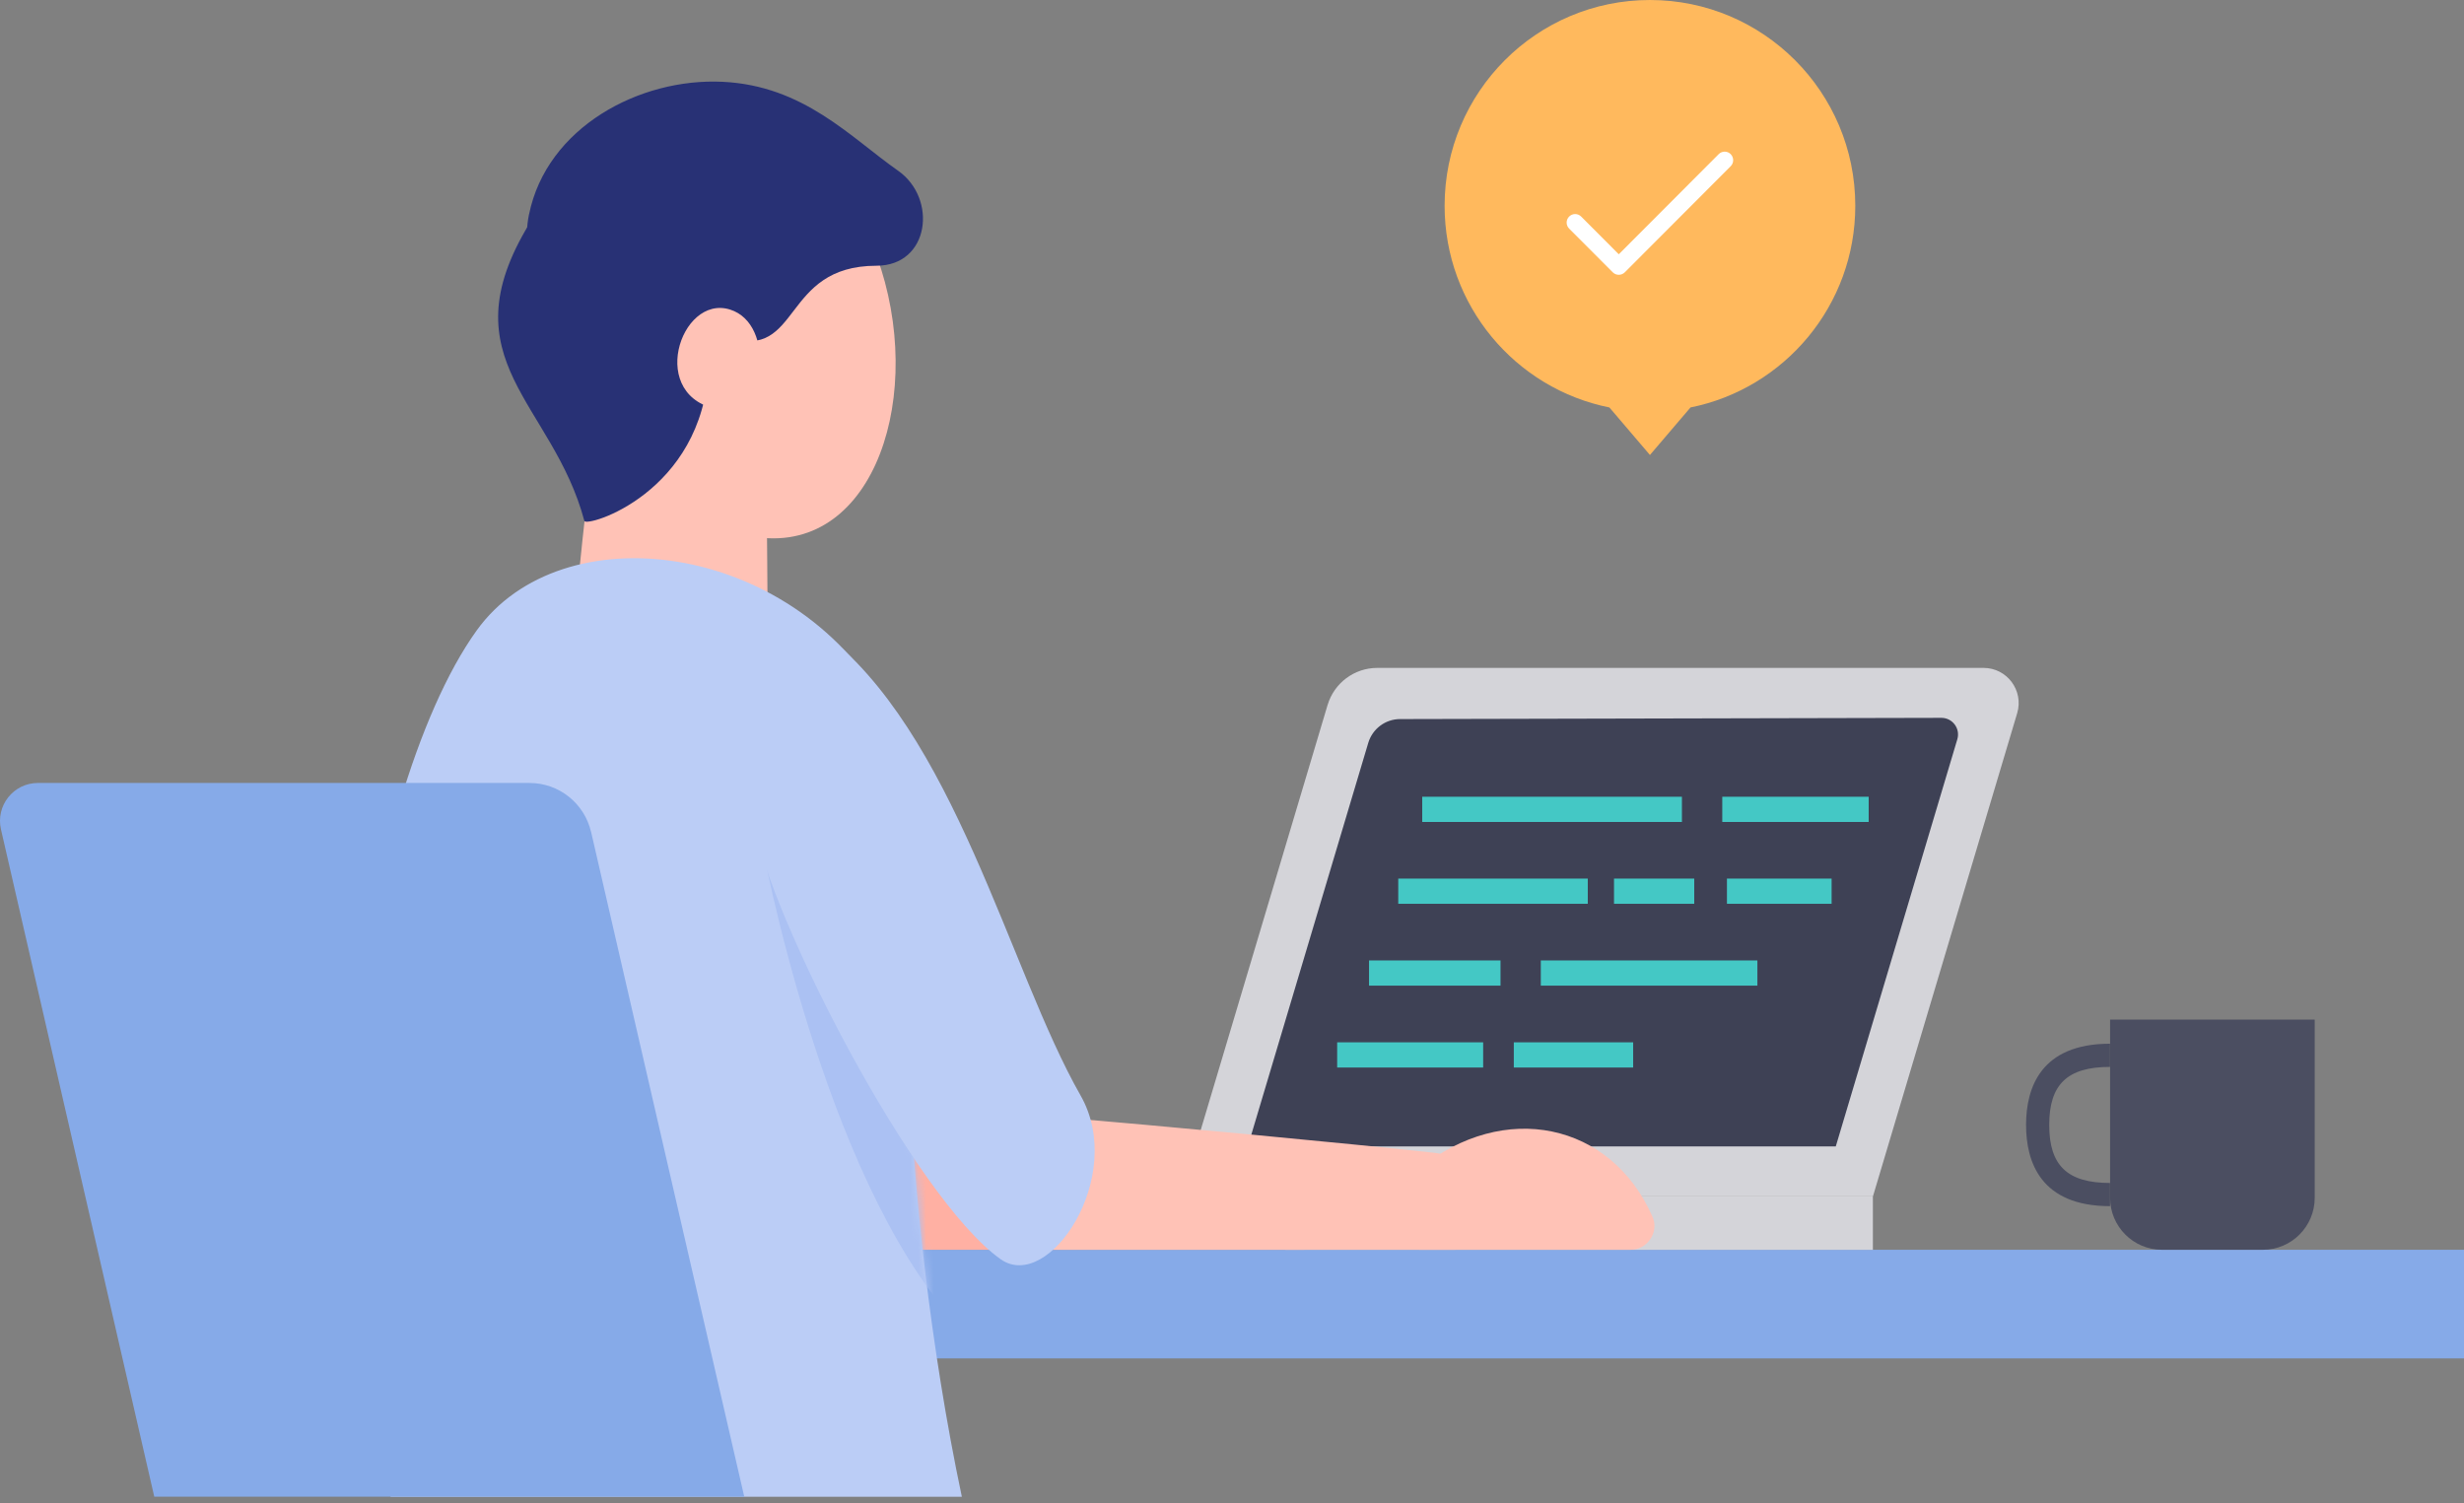 <svg width="318" height="194" viewBox="0 0 318 194" fill="none" xmlns="http://www.w3.org/2000/svg">
<rect x="0" y="0" width="318" height="194" fill="#808080" stroke="none"/>
<path d="M318 161.299H38.156V175.32H318V161.299Z" fill="#86AAE8"/>
<path d="M239.44 26.556C239.44 11.89 227.574 0 212.939 0C198.305 0 186.439 11.89 186.439 26.556C186.439 39.428 195.582 50.157 207.706 52.587L212.939 58.721L218.173 52.587C230.304 50.15 239.44 39.422 239.44 26.556Z" fill="#FFB95D"/>
<path d="M208.918 35.465C208.64 35.465 208.355 35.358 208.143 35.146L202.511 29.503C202.081 29.072 202.081 28.381 202.511 27.95C202.942 27.518 203.638 27.518 204.062 27.95L208.918 32.816L221.81 19.896C222.241 19.465 222.937 19.465 223.361 19.896C223.785 20.328 223.791 21.018 223.361 21.45L209.693 35.146C209.481 35.358 209.196 35.465 208.918 35.465Z" fill="white"/>
<path d="M171.34 90.973L152.406 154.408H241.719L260.335 92.042C261.203 89.127 259.03 86.2 255.989 86.2H177.747C174.792 86.2 172.188 88.145 171.34 90.98V90.973Z" fill="#D4D4D9"/>
<path d="M161.038 147.962L176.587 95.873C177.131 94.06 178.793 92.812 180.682 92.805L250.55 92.646C251.988 92.646 253.021 94.027 252.61 95.408L236.922 147.962H161.038Z" fill="#3E4155"/>
<path d="M241.712 154.408H165.901V161.306H241.712V154.408Z" fill="#D4D4D9"/>
<path d="M204.916 113.393H180.456V116.646H204.916V113.393Z" fill="#44C8C5"/>
<path d="M218.657 113.393H208.302V116.646H218.657V113.393Z" fill="#44C8C5"/>
<path d="M236.385 113.393H222.877V116.646H236.385V113.393Z" fill="#44C8C5"/>
<path d="M191.414 134.524H172.573V137.777H191.414V134.524Z" fill="#44C8C5"/>
<path d="M210.773 134.524H195.37V137.777H210.773V134.524Z" fill="#44C8C5"/>
<path d="M217.067 102.83H183.55V106.083H217.067V102.83Z" fill="#44C8C5"/>
<path d="M241.169 102.83H222.274V106.083H241.169V102.83Z" fill="#44C8C5"/>
<path d="M198.854 127.209H226.806V123.956H198.854V127.209Z" fill="#44C8C5"/>
<path d="M176.687 127.209H193.654V123.956H176.687V127.209Z" fill="#44C8C5"/>
<path d="M117.048 144.198C129.529 145.22 153.983 147.517 165.702 148.792C172.659 149.548 172.838 161.299 168.246 161.299H111.436C106.739 161.299 104.559 143.175 117.041 144.198H117.048Z" fill="#FFB0A3"/>
<path d="M113.715 34.722C119.32 52.594 112.019 72.504 96.391 69.098C80.769 65.692 71.427 42.377 84.671 28.422C97.914 14.467 110.416 24.206 113.709 34.715L113.715 34.722Z" fill="#FFC2B6"/>
<path d="M68.28 27.658C70.573 16.425 82.544 10.045 93.244 10.556C103.731 11.054 109.734 17.706 115.915 22.041C121.009 25.613 119.989 34.297 113.112 34.297C100.79 34.297 103.433 46.552 94.006 43.572C85.029 40.737 65.537 41.082 68.274 27.658H68.28Z" fill="#283175"/>
<path d="M98.935 62.765C98.935 62.765 99.107 80.975 99.107 89.652C99.107 96.457 73.474 93.656 73.799 85.822C74.137 77.656 76.131 61.019 76.688 56.551C77.37 51.107 98.259 53.915 98.935 62.765Z" fill="#FFC2B6"/>
<path d="M117.432 138.973C117.253 131.378 124.501 108.719 114.331 91.073C102.035 69.742 72.467 66.104 61.51 81.38C46.212 102.704 37.792 164.247 50.426 193.173H124.136C120.082 174.053 117.737 152.35 117.432 138.973Z" fill="#BBCDF6"/>
<mask id="mask0_1_236" style="mask-type:luminance" maskUnits="userSpaceOnUse" x="44" y="72" width="79" height="115">
<path d="M61.51 81.38C72.467 66.111 102.035 69.742 114.331 91.073C124.501 108.719 117.26 131.378 117.432 138.973C117.684 149.827 119.274 166.172 122.03 182.172C123.037 188.034 47.762 188.844 45.775 176.317C40.786 144.835 48.769 99.146 61.51 81.38Z" fill="white"/>
</mask>
<g mask="url(#mask0_1_236)">
<path d="M98.246 108.54C98.246 108.54 106.09 151.666 123.262 170.574C133.239 181.561 121.142 132.759 121.142 132.759L98.246 108.54Z" fill="#ABC1F3"/>
</g>
<path d="M68.28 28.933C57.581 46.546 71.335 51.91 75.416 67.226C75.654 68.109 90.7 63.655 91.462 47.316C92.124 33.195 77.92 13.059 68.28 28.933Z" fill="#283175"/>
<path d="M94.224 39.953C87.751 37.915 83.386 51.465 93.038 52.886C98.815 53.736 100.174 41.825 94.224 39.953Z" fill="#FFC2B6"/>
<path d="M136.552 144.198C149.034 145.22 173.487 147.517 185.207 148.792C192.163 149.548 192.342 161.299 187.751 161.299H130.941C126.243 161.299 124.064 143.175 136.545 144.198H136.552Z" fill="#FFC2B6"/>
<path d="M183.173 150.837C194.091 141.974 207.904 144.835 213.271 157.037C214.152 159.036 212.608 161.3 210.428 161.3H183.173C183.173 161.3 177.376 155.544 183.173 150.83V150.837Z" fill="#FFC2B6"/>
<path d="M105.904 81.38C123.196 94.313 130.165 125.091 139.46 141.389C145.423 151.845 135.333 166.909 129.138 162.514C118.015 154.62 99.372 118.545 97.133 105.698C95.112 94.087 95.841 73.858 105.911 81.387L105.904 81.38Z" fill="#BBCDF6"/>
<path d="M76.284 107.384C75.429 103.68 72.136 101.051 68.34 101.051H4.891C1.745 101.051 -0.581 103.979 0.128 107.053L19.91 193.166H96.053L76.29 107.384H76.284Z" fill="#86AAE8"/>
<path d="M272.32 155.669C263.363 155.669 261.481 149.966 261.481 145.186C261.481 140.406 263.363 134.703 272.32 134.703V137.698C266.821 137.698 264.469 139.935 264.469 145.186C264.469 150.438 266.815 152.675 272.32 152.675V155.669Z" fill="#4B4E61"/>
<path d="M292.043 161.299H279.018C275.328 161.299 272.327 158.292 272.327 154.594V131.59H298.734V154.594C298.734 158.292 295.733 161.299 292.043 161.299Z" fill="#4B4E61"/>
</svg>
